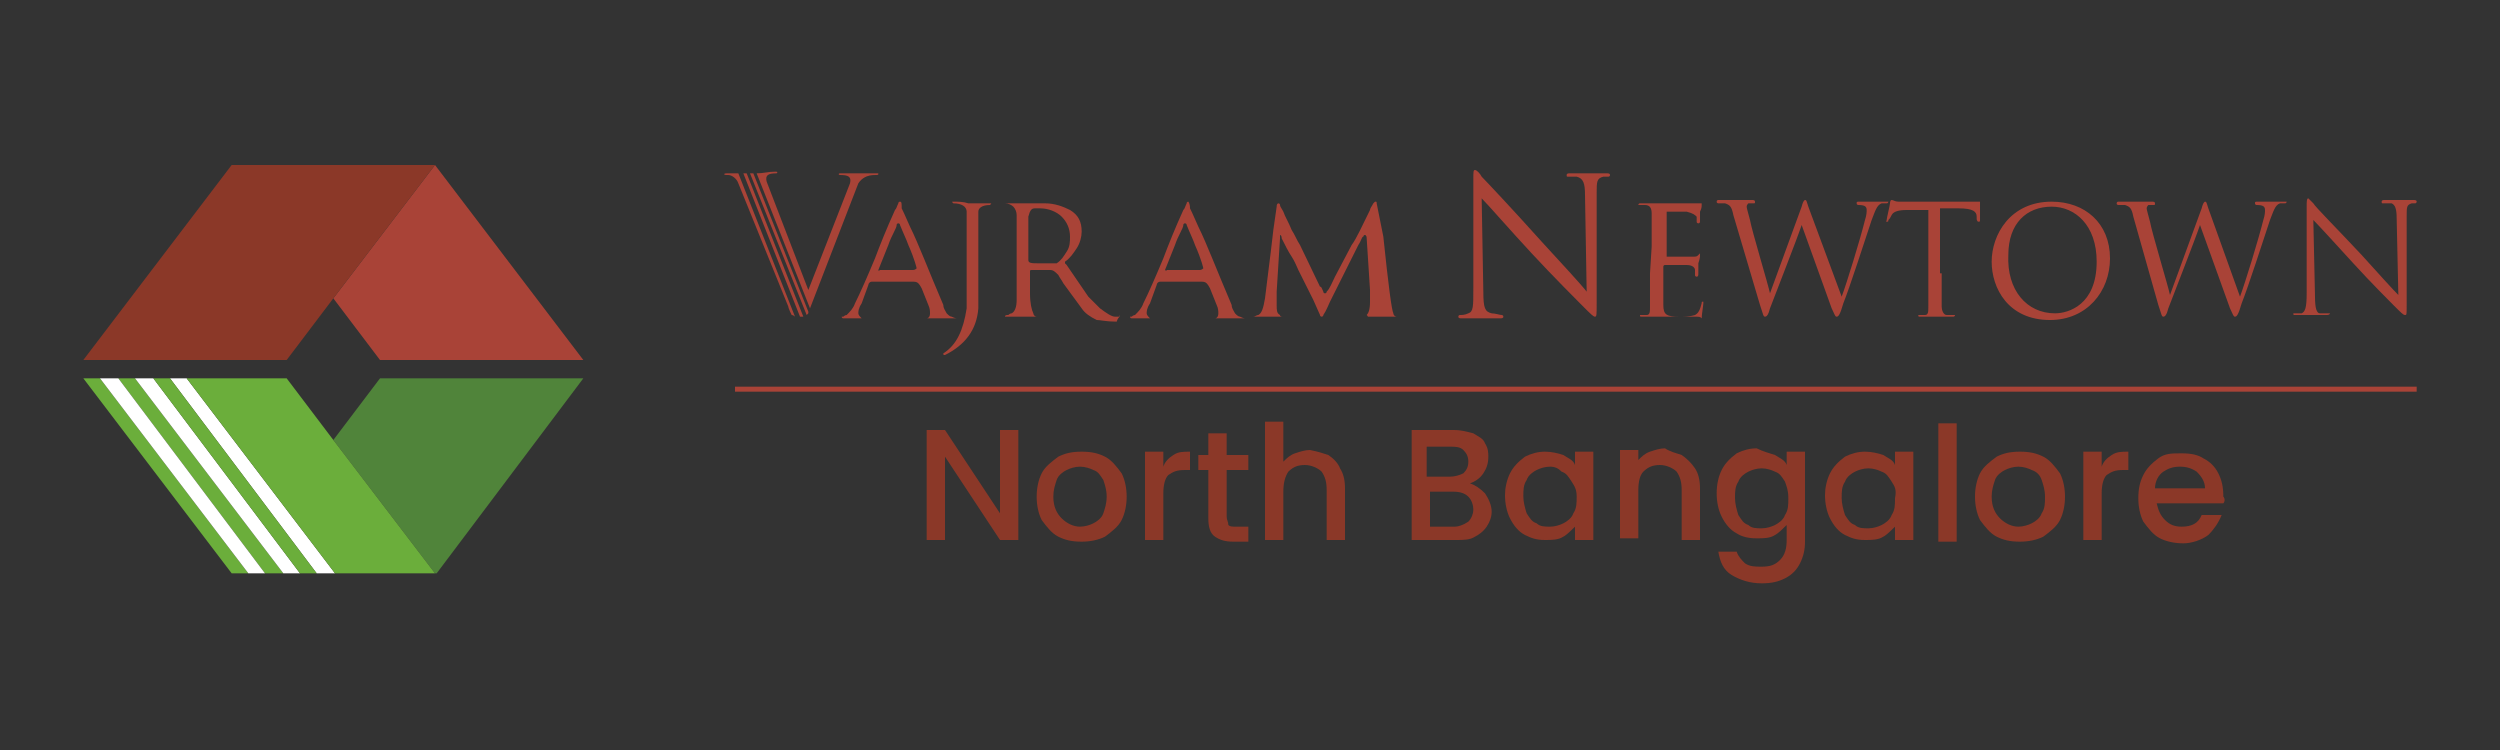 <?xml version="1.0" encoding="utf-8"?>
<!-- Generator: Adobe Illustrator 25.4.1, SVG Export Plug-In . SVG Version: 6.00 Build 0)  -->
<svg version="1.1" id="Layer_1" xmlns="http://www.w3.org/2000/svg" xmlns:xlink="http://www.w3.org/1999/xlink" x="0px" y="0px"
	 viewBox="0 0 150 45" style="enable-background:new 0 0 150 45;" xml:space="preserve">
<rect x="0" y="0" width="150" height="45" fill="#333333" stroke="none"/>
<style type="text/css">
	.st0{fill:#A94337;}
	.st1{fill:#8B3828;}
	.st2{fill:#50843A;}
	.st3{fill:#FFFFFF;}
	.st4{fill:#6BAE3B;}
	.st5{fill-rule:evenodd;clip-rule:evenodd;fill:#A94337;}
</style>
<g>
	<g>
		<polygon class="st0" points="26.1,9.9 26.1,9.9 20,17.9 22.8,21.6 35,21.6 		"/>
		<polygon class="st1" points="17.2,21.6 20,17.9 26.1,9.9 13.9,9.9 5,21.6 		"/>
		<polygon class="st2" points="26.1,34.4 26.2,34.4 35,22.7 22.8,22.7 20,26.4 		"/>
		<polygon class="st3" points="11.2,22.7 10.2,22.7 19,34.4 20.1,34.4 		"/>
		<polygon class="st4" points="17.2,22.7 11.2,22.7 20.1,34.4 26.1,34.4 20,26.4 		"/>
		<polygon class="st4" points="6,22.7 5,22.7 13.9,34.4 14.9,34.4 		"/>
		<polygon class="st4" points="8.1,22.7 7.1,22.7 15.9,34.4 17,34.4 		"/>
		<polygon class="st3" points="9.2,22.7 8.1,22.7 17,34.4 18,34.4 		"/>
		<polygon class="st3" points="7.1,22.7 6,22.7 14.9,34.4 15.9,34.4 		"/>
		<polygon class="st4" points="18,34.4 19,34.4 10.2,22.7 9.2,22.7 		"/>
	</g>
	<g>
		<rect x="44.1" y="23.2" class="st5" width="100.9" height="0.3"/>
		<g>
			<path class="st5" d="M52.7,10.4c0,0-0.2,0-0.6,0c-0.4,0-0.7,0-1.1,0c-0.4,0-0.6,0-0.6,0c-0.1,0-0.1,0.1,0,0.1
				c0.5,0,0.7,0.1,0.6,0.5l-2.5,6.4L46,10.9c-0.1-0.4,0.1-0.5,0.6-0.5c0.1-0.1,0-0.1-0.1-0.1l0,0c-0.4,0-0.7,0.1-1.1,0.1l3.2,8.1
				l2.9-7.5c0.2-0.3,0.5-0.5,1-0.5C52.7,10.5,52.7,10.5,52.7,10.4C52.7,10.4,52.7,10.4,52.7,10.4"/>
			<path class="st5" d="M69.9,16.2L69.9,16.2c0,0,0.2-0.5,0.6-1.5c0.2-0.6,0.5-1,0.5-1.2c0-0.1,0.1-0.1,0.1-0.1c0,0,0.1,0,0.1,0.1
				c0.2,0.5,0.4,0.9,0.5,1.2c0.4,0.9,0.5,1.4,0.5,1.4c0,0-0.1,0.1-0.2,0.1h-2C70,16.3,69.9,16.2,69.9,16.2 M71.3,12.1
				c0,0-0.1,0-0.1,0.1c-0.1,0.2-0.1,0.3-0.2,0.4c-0.5,1.1-0.9,2.1-1.2,2.9c-0.5,1.2-0.9,2.1-1.2,2.7c-0.1,0.3-0.3,0.5-0.5,0.7
				c0,0-0.1,0-0.2,0.1c-0.1,0-0.1,0-0.1,0c0,0,0,0.1,0.1,0.1c0.1,0,0.2,0,0.3,0c0.1,0,0.2,0,0.3,0c0.1,0,0.2,0,0.3,0
				c0.2,0,0.3,0,0.4,0c0.1,0,0.1,0,0.1,0c0,0,0,0-0.1,0c-0.1,0-0.1,0-0.2,0c-0.1-0.1-0.2-0.2-0.2-0.3c0-0.1,0-0.3,0.2-0.6l0.4-1.1
				c0-0.1,0.1-0.2,0.2-0.2c0,0,0.1,0,0.3,0h2.1c0.2,0,0.3,0,0.4,0.1c0,0,0.1,0.1,0.2,0.3l0.4,1c0.1,0.2,0.1,0.4,0.1,0.5
				c0,0.2-0.1,0.3-0.2,0.3c0,0-0.1,0-0.2,0c-0.1,0-0.1,0-0.1,0s0,0,0.2,0c0.1,0,0.2,0,0.4,0c0.2,0,0.3,0,0.4,0c0.1,0,0.3,0,0.5,0
				c0.2,0,0.4,0,0.5,0c0,0,0.1,0,0.1,0c0,0-0.1,0-0.3-0.1c-0.1,0-0.2-0.1-0.3-0.2c-0.1-0.2-0.2-0.3-0.2-0.5c-0.9-2.1-1.5-3.7-2-4.7
				c-0.3-0.7-0.5-1.1-0.5-1.1C71.4,12.2,71.3,12.1,71.3,12.1z"/>
			<path class="st5" d="M82.6,12.2c0-0.1,0-0.1-0.1-0.1c0,0,0,0-0.1,0.1c-0.1,0.2-0.2,0.3-0.2,0.4c-0.5,1-0.8,1.7-1.1,2.1l-1,1.9
				c-0.2,0.4-0.3,0.7-0.5,0.9c0,0.1-0.1,0.1-0.1,0.1s-0.1,0-0.1-0.1c-0.1-0.2-0.1-0.3-0.2-0.3l-1.2-2.5c-0.2-0.3-0.3-0.6-0.5-0.9
				c-0.2-0.5-0.4-0.8-0.5-1.1c-0.1-0.2-0.2-0.3-0.2-0.4s-0.1-0.1-0.1-0.1c0,0-0.1,0-0.1,0.2l-0.2,1.4c-0.2,1.8-0.4,3.2-0.5,4.1
				c-0.1,0.6-0.2,0.9-0.4,1c-0.1,0-0.2,0.1-0.3,0.1c-0.1,0-0.1,0-0.1,0c0,0,0,0,0.2,0c0.1,0,0.2,0,0.4,0c0.2,0,0.3,0,0.4,0
				c0.1,0,0.2,0,0.5,0c0.2,0,0.3,0,0.4,0c0.1,0,0.2,0,0.2,0c0,0,0,0,0,0c0,0-0.1,0-0.2,0c-0.1,0-0.2,0-0.2-0.1
				c-0.2-0.1-0.2-0.3-0.2-0.6c0-0.2,0-0.5,0-0.8l0.2-3.2c0-0.1,0-0.2,0-0.2c0,0,0.1,0,0.1,0.2c0.2,0.4,0.4,0.8,0.6,1.1
				c0.2,0.3,0.3,0.6,0.4,0.8c0.4,0.8,0.7,1.4,0.9,1.8l0.4,0.9c0,0.1,0.1,0.1,0.1,0.1c0,0,0.1,0,0.1-0.1c0.2-0.3,0.3-0.6,0.4-0.8
				l1.7-3.4c0.2-0.3,0.2-0.5,0.3-0.5c0,0,0-0.1,0.1-0.1c0,0,0.1,0,0.1,0.2l0.2,3.1c0,0.4,0,0.7,0,0.7c0,0.5-0.1,0.7-0.2,0.8
				C82.1,19,82.1,19,82,19s-0.1,0-0.1,0s0,0,0.1,0c0.1,0,0.2,0,0.4,0s0.3,0,0.4,0c0.1,0,0.3,0,0.5,0s0.4,0,0.5,0c0.2,0,0.3,0,0.3,0
				c0,0,0,0-0.1,0l-0.2,0c-0.1,0-0.2-0.1-0.2-0.2c-0.1-0.2-0.3-1.7-0.6-4.6L82.6,12.2z"/>
			<path class="st5" d="M62.1,12.5L62.1,12.5h0.3c0.5,0,1,0.2,1.3,0.5c0.3,0.3,0.5,0.7,0.5,1.2c0,0.3,0,0.6-0.2,0.9
				c-0.2,0.3-0.3,0.5-0.6,0.7c-0.1,0-0.3,0-0.5,0h-0.5c-0.5,0-0.7,0-0.7-0.2v-2.6C61.8,12.6,61.9,12.5,62.1,12.5 M67.2,19
				C67.2,18.9,67.1,18.9,67.2,19c-0.1,0-0.1,0-0.2,0c0,0-0.1,0-0.1,0c-0.2,0-0.5-0.2-0.9-0.5c-0.2-0.2-0.5-0.5-0.7-0.7L64,15.9
				c0,0-0.1-0.1-0.1-0.1s0,0,0-0.1c0.3-0.2,0.5-0.5,0.7-0.8c0.2-0.3,0.3-0.7,0.3-1c0-0.6-0.2-1-0.7-1.3c-0.4-0.2-0.9-0.4-1.5-0.4
				c-0.1,0-0.4,0-0.7,0c-0.3,0-0.5,0-0.7,0c-0.1,0-0.3,0-0.5,0c-0.2,0-0.4,0-0.5,0c-0.1,0-0.1,0-0.1,0c0,0,0,0,0.1,0
				c0.2,0,0.4,0.1,0.5,0.2c0.1,0.1,0.2,0.3,0.2,0.5v5.1c0,0.4-0.1,0.7-0.3,0.8c0,0-0.1,0-0.2,0.1c-0.1,0-0.2,0-0.2,0.1
				c0,0,0.1,0,0.2,0c0.1,0,0.2,0,0.4,0c0.2,0,0.3,0,0.4,0s0.2,0,0.5,0c0.2,0,0.3,0,0.5,0c0.1,0,0.2,0,0.2,0c0,0,0,0,0,0
				c-0.2,0-0.2,0-0.3,0c-0.1,0-0.2-0.1-0.2-0.2c-0.1-0.2-0.2-0.6-0.2-1.2v-1.3c0-0.1,0-0.1,0.2-0.1h1c0.2,0,0.3,0.1,0.5,0.3
				c0.1,0.2,0.2,0.3,0.3,0.5l1.1,1.5c0.2,0.3,0.5,0.5,0.9,0.7c0.2,0,0.6,0.1,1.2,0.1C67.1,19,67.2,19,67.2,19z"/>
			<path class="st5" d="M52.7,16.2L52.7,16.2c0,0,0.2-0.5,0.6-1.5c0.2-0.6,0.5-1,0.5-1.2c0-0.1,0.1-0.1,0.1-0.1c0,0,0.1,0,0.1,0.1
				c0.2,0.5,0.4,0.9,0.5,1.2c0.4,0.9,0.5,1.4,0.5,1.4c0,0-0.1,0.1-0.2,0.1h-2C52.7,16.3,52.7,16.2,52.7,16.2 M54,12.1
				c0,0-0.1,0-0.1,0.1c-0.1,0.2-0.1,0.3-0.2,0.4c-0.5,1.1-0.9,2.1-1.2,2.9c-0.5,1.2-0.9,2.1-1.2,2.7c-0.1,0.3-0.3,0.5-0.5,0.7
				c0,0-0.1,0-0.2,0.1c-0.1,0-0.1,0-0.1,0c0,0,0,0.1,0.1,0.1c0.1,0,0.2,0,0.3,0c0.1,0,0.2,0,0.3,0c0.1,0,0.2,0,0.3,0s0.3,0,0.4,0
				c0.1,0,0.1,0,0.1,0c0,0,0,0-0.1,0c-0.1,0-0.1,0-0.2,0c-0.1-0.1-0.2-0.2-0.2-0.3c0-0.1,0-0.3,0.2-0.6l0.4-1.1
				c0-0.1,0.1-0.2,0.2-0.2c0,0,0.1,0,0.3,0h2.1c0.2,0,0.3,0,0.4,0.1c0,0,0.1,0.1,0.2,0.3l0.4,1c0.1,0.2,0.1,0.4,0.1,0.5
				c0,0.2-0.1,0.3-0.2,0.3c0,0-0.1,0-0.2,0s-0.1,0-0.1,0s0,0,0.2,0c0.1,0,0.2,0,0.4,0c0.2,0,0.3,0,0.4,0c0.1,0,0.3,0,0.5,0
				c0.2,0,0.4,0,0.5,0c0,0,0.1,0,0.1,0c0,0-0.1,0-0.3-0.1c-0.1,0-0.2-0.1-0.3-0.2c-0.1-0.2-0.2-0.3-0.2-0.5c-0.9-2.1-1.5-3.7-2-4.7
				c-0.3-0.7-0.5-1.1-0.5-1.1C54.1,12.2,54.1,12.1,54,12.1z"/>
			<path class="st5" d="M57.2,12.1c-0.1,0-0.1,0,0,0.1c0.5,0,0.8,0.2,0.8,0.5v5.8c-0.2,1.3-0.6,2.2-1.4,2.7c0,0.1,0,0.1,0.1,0.1
				c1.2-0.6,1.9-1.5,2-2.8v-5.8c0-0.2,0.2-0.4,0.7-0.4c0.1-0.1,0.1-0.1,0-0.1h0c-0.2,0-0.4,0-0.6,0l0,0c-0.2,0-0.5,0-0.7,0
				C57.8,12.1,57.5,12.1,57.2,12.1L57.2,12.1"/>
			<path class="st5" d="M45,10.4l3.4,8.5l0,0l0,0c0,0,0.1-0.1,0.1-0.1l0-0.1l-3.3-8.3C45.3,10.4,45,10.4,45,10.4z"/>
			<path class="st5" d="M43.6,10.4c-0.2,0-0.2,0.1,0,0.1c0,0,0.1,0,0.1,0h0c0.2,0,0.5,0.2,0.6,0.5l3,7.4c0,0.1,0.2,0.5,0.2,0.5
				c0,0,0.1,0,0.2,0.1l-3.4-8.6C44.1,10.4,43.8,10.4,43.6,10.4"/>
			<path class="st5" d="M44.6,10.4L44.6,10.4C44.6,10.4,44.5,10.4,44.6,10.4L48,19c0.1,0,0.1,0,0.2,0l-3.4-8.6
				C44.7,10.4,44.6,10.4,44.6,10.4"/>
			<g>
				<path class="st0" d="M89,17.5c0,1,0.1,1.2,0.5,1.3c0.2,0,0.5,0.1,0.6,0.1c0,0,0.1,0,0.1,0.1c0,0.1-0.1,0.1-0.2,0.1
					c-0.7,0-1.1,0-1.2,0c-0.1,0-0.6,0-1.1,0c-0.1,0-0.2,0-0.2-0.1c0,0,0-0.1,0.1-0.1c0.1,0,0.3,0,0.5-0.1c0.3-0.1,0.3-0.4,0.3-1.5
					v-6.5c0-0.5,0-0.6,0.1-0.6s0.3,0.2,0.4,0.4c0.2,0.2,1.9,2,3.6,3.9c1.1,1.2,2.4,2.6,2.7,3l-0.1-5.8c0-0.7-0.1-1-0.5-1.1
					c-0.2,0-0.5,0-0.5,0c-0.1,0-0.1,0-0.1-0.1c0-0.1,0.1-0.1,0.2-0.1c0.5,0,1.1,0,1.2,0c0.1,0,0.5,0,1,0c0.1,0,0.2,0,0.2,0.1
					c0,0,0,0.1-0.1,0.1c0,0-0.1,0-0.3,0c-0.4,0.1-0.4,0.3-0.4,1l0,6.6c0,0.7,0,0.8-0.1,0.8c-0.1,0-0.2-0.1-0.8-0.7
					c-0.1-0.1-1.8-1.8-3-3.1c-1.3-1.4-2.6-2.9-3-3.3L89,17.5z"/>
			</g>
			<g>
				<path class="st0" d="M99.1,14.8c0-1.4,0-1.7,0-2s-0.1-0.5-0.4-0.5c-0.1,0-0.2,0-0.3,0c0,0-0.1,0-0.1,0s0-0.1,0.1-0.1
					c0.2,0,0.5,0,0.7,0h0.4c0.1,0,1.9,0,2.1,0c0.2,0,0.3,0,0.4,0c0,0,0.1,0,0.1,0c0,0,0,0,0,0.1c0,0.1,0,0.2-0.1,0.4
					c0,0.1,0,0.5,0,0.6c0,0,0,0.1-0.1,0.1c0,0-0.1,0-0.1-0.1s0-0.2,0-0.3c-0.1-0.1-0.2-0.2-0.6-0.3c-0.2,0-1.1,0-1.2,0
					c0,0,0,0,0,0.1v2.5c0,0.1,0,0.1,0,0.1c0.1,0,1.2,0,1.5,0s0.3,0,0.4-0.1c0.1-0.1,0.1-0.1,0.1-0.1c0,0,0,0,0,0.1s0,0.2-0.1,0.5
					c0,0.2,0,0.5,0,0.6s0,0.2-0.1,0.2c0,0-0.1,0-0.1-0.1c0-0.1,0-0.2,0-0.3c0-0.1-0.1-0.3-0.5-0.3c-0.2,0-1.1,0-1.3,0
					c0,0-0.1,0-0.1,0.1v0.8c0,0.3,0,1.4,0,1.5c0,0.6,0.2,0.7,1,0.7c0.2,0,0.6,0,0.9-0.1c0.2-0.1,0.3-0.3,0.4-0.7
					c0-0.1,0-0.1,0.1-0.1c0,0,0,0.1,0,0.1c0,0.1-0.1,0.7-0.1,0.9C102,19,102,19,101.6,19c-0.7,0-1.2,0-1.5,0c-0.3,0-0.6,0-0.7,0
					c0,0-0.2,0-0.4,0c-0.2,0-0.4,0-0.5,0c-0.1,0-0.1,0-0.1-0.1c0,0,0,0,0.1,0c0.1,0,0.2,0,0.3,0c0.2,0,0.2-0.2,0.2-0.5
					c0-0.4,0-1.1,0-2L99.1,14.8L99.1,14.8z"/>
			</g>
			<g>
				<path class="st0" d="M110.5,17.8L110.5,17.8c0.3-0.8,1.1-3.4,1.4-4.6c0.1-0.3,0.1-0.5,0.1-0.6c0-0.2-0.1-0.3-0.5-0.3
					c0,0-0.1,0-0.1-0.1s0-0.1,0.2-0.1c0.5,0,0.8,0,0.9,0c0.1,0,0.5,0,0.7,0c0.1,0,0.1,0,0.1,0s0,0.1-0.1,0.1c0,0-0.2,0-0.3,0
					c-0.3,0.1-0.4,0.5-0.6,1c-0.4,1.2-1.3,4-1.7,5c-0.2,0.7-0.3,0.8-0.4,0.8c-0.1,0-0.1-0.1-0.3-0.5l-1.8-5l0,0
					c-0.3,0.9-1.6,4.2-1.9,5c-0.1,0.4-0.2,0.5-0.3,0.5c-0.1,0-0.1-0.1-0.3-0.7l-1.6-5.4c-0.1-0.5-0.2-0.6-0.5-0.7
					c-0.1,0-0.3,0-0.4,0c0,0-0.1,0-0.1-0.1c0,0,0-0.1,0.1-0.1c0.5,0,1,0,1.1,0c0.1,0,0.5,0,0.9,0c0.1,0,0.2,0,0.2,0.1s0,0.1-0.1,0.1
					c-0.1,0-0.2,0-0.3,0c0,0-0.1,0.1-0.1,0.2s0.1,0.4,0.2,0.8c0.1,0.6,1.1,3.9,1.2,4.4l0,0l1.9-5.2c0.1-0.4,0.2-0.4,0.2-0.4
					c0.1,0,0.1,0.1,0.2,0.4L110.5,17.8z"/>
			</g>
			<g>
				<path class="st0" d="M116.5,16.4c0,0.9,0,1.6,0,2c0,0.2,0.1,0.5,0.3,0.5c0.1,0,0.3,0,0.4,0c0,0,0.1,0,0.1,0c0,0,0,0.1-0.1,0.1
					c-0.5,0-1.1,0-1.1,0c0,0-0.6,0-0.9,0c-0.1,0-0.1,0-0.1-0.1c0,0,0,0,0.1,0c0.1,0,0.2,0,0.3,0c0.2,0,0.2-0.2,0.2-0.5
					c0-0.4,0-1.1,0-2v-3.8h-1.3c-0.5,0-0.8,0.1-0.9,0.3c-0.1,0.2-0.1,0.2-0.2,0.3c0,0.1,0,0.1-0.1,0.1s0,0,0-0.1
					c0-0.1,0.2-0.9,0.2-1c0,0,0-0.2,0.1-0.2c0.1,0,0.2,0.1,0.4,0.1c0.2,0,0.6,0,0.7,0h3.4c0.3,0,0.5,0,0.6,0c0.1,0,0.2,0,0.2,0
					s0,0,0,0.1c0,0.3,0,0.9,0,1c0,0.1,0,0.1-0.1,0.1c0,0-0.1,0-0.1-0.2v-0.1c0-0.3-0.2-0.5-1.1-0.5h-1.1V16.4z"/>
			</g>
			<g>
				<path class="st0" d="M123.1,12.1c2,0,3.5,1.3,3.5,3.4c0,2-1.4,3.7-3.6,3.7c-2.5,0-3.5-1.9-3.5-3.5
					C119.5,14.1,120.6,12.1,123.1,12.1z M123.3,18.8c0.8,0,2.5-0.5,2.5-3.1c0-2.2-1.3-3.3-2.7-3.3c-1.5,0-2.6,1-2.6,2.9
					C120.4,17.4,121.6,18.8,123.3,18.8z"/>
			</g>
			<g>
				<path class="st0" d="M134.4,17.8L134.4,17.8c0.3-0.8,1.1-3.4,1.4-4.6c0.1-0.3,0.1-0.5,0.1-0.6c0-0.2-0.1-0.3-0.5-0.3
					c0,0-0.1,0-0.1-0.1s0-0.1,0.2-0.1c0.5,0,0.8,0,0.9,0c0.1,0,0.5,0,0.7,0c0.1,0,0.1,0,0.1,0s0,0.1-0.1,0.1s-0.2,0-0.3,0
					c-0.3,0.1-0.4,0.5-0.6,1c-0.4,1.2-1.3,4-1.7,5c-0.2,0.7-0.3,0.8-0.4,0.8s-0.1-0.1-0.3-0.5l-1.8-5l0,0c-0.3,0.9-1.6,4.2-1.9,5
					c-0.1,0.4-0.2,0.5-0.3,0.5c-0.1,0-0.1-0.1-0.3-0.7L128,13c-0.1-0.5-0.2-0.6-0.5-0.7c-0.1,0-0.3,0-0.4,0c0,0-0.1,0-0.1-0.1
					c0,0,0-0.1,0.1-0.1c0.5,0,1,0,1.1,0c0.1,0,0.5,0,0.9,0c0.1,0,0.2,0,0.2,0.1s0,0.1-0.1,0.1c-0.1,0-0.2,0-0.3,0
					c0,0-0.1,0.1-0.1,0.2s0.1,0.4,0.2,0.8c0.1,0.6,1.1,3.9,1.2,4.4l0,0l1.9-5.2c0.1-0.4,0.2-0.4,0.2-0.4c0.1,0,0.1,0.1,0.2,0.4
					L134.4,17.8z"/>
				<path class="st0" d="M138.9,17.8c0,0.7,0.1,1,0.3,1c0.2,0,0.4,0,0.5,0c0,0,0.1,0,0.1,0s0,0.1-0.2,0.1c-0.5,0-0.9,0-1,0
					s-0.5,0-0.9,0c-0.1,0-0.1,0-0.1-0.1c0,0,0,0,0.1,0c0.1,0,0.2,0,0.4,0c0.2-0.1,0.3-0.3,0.3-1.2v-5.2c0-0.3,0-0.5,0.1-0.5
					c0,0,0.2,0.2,0.3,0.3c0.1,0.2,1.5,1.6,2.9,3.1c0.9,1,1.9,2.1,2.2,2.4l-0.1-4.6c0-0.6-0.1-0.8-0.3-0.9c-0.2,0-0.4,0-0.5,0
					c-0.1,0-0.1,0-0.1-0.1s0.1-0.1,0.2-0.1c0.4,0,0.8,0,1,0c0.1,0,0.4,0,0.7,0c0.1,0,0.2,0,0.2,0.1c0,0,0,0.1-0.1,0.1s-0.1,0-0.2,0
					c-0.3,0.1-0.3,0.2-0.3,0.8v5.3c0,0.6,0,0.6-0.1,0.6c-0.1,0-0.2-0.1-0.7-0.6c-0.1-0.1-1.4-1.4-2.4-2.5c-1-1.1-2.1-2.3-2.4-2.6
					L138.9,17.8z"/>
			</g>
		</g>
		<g>
			<path class="st1" d="M61.1,32.4H60l-3.3-5v5h-1.1v-6.6h1.1l3.3,5v-5h1.1V32.4z"/>
			<path class="st1" d="M63.5,32.2c-0.4-0.2-0.7-0.6-1-1c-0.2-0.4-0.3-0.9-0.3-1.4s0.1-1,0.3-1.4c0.2-0.4,0.6-0.7,1-1
				c0.4-0.2,0.8-0.3,1.4-0.3s1,0.1,1.4,0.3c0.4,0.2,0.7,0.6,1,1c0.2,0.4,0.3,0.9,0.3,1.4s-0.1,1-0.3,1.4c-0.2,0.4-0.6,0.7-1,1
				c-0.4,0.2-0.9,0.3-1.4,0.3C64.3,32.5,63.9,32.4,63.5,32.2z M65.6,31.4c0.2-0.1,0.5-0.3,0.6-0.6s0.2-0.6,0.2-1
				c0-0.4-0.1-0.7-0.2-1c-0.2-0.3-0.3-0.5-0.6-0.6c-0.2-0.1-0.5-0.2-0.8-0.2s-0.6,0.1-0.8,0.2c-0.2,0.1-0.5,0.3-0.6,0.6
				c-0.1,0.3-0.2,0.6-0.2,1c0,0.6,0.2,1,0.5,1.3c0.3,0.3,0.7,0.5,1.1,0.5C65.1,31.6,65.4,31.5,65.6,31.4z"/>
			<path class="st1" d="M70.4,27.3c0.3-0.2,0.6-0.2,1-0.2v1.1h-0.3c-0.5,0-0.7,0.1-1,0.3c-0.2,0.2-0.3,0.6-0.3,1.1v2.8h-1.1v-5.3
				h1.1V28C69.9,27.7,70.1,27.5,70.4,27.3z"/>
			<path class="st1" d="M73.6,28.1V31c0,0.2,0.1,0.3,0.1,0.5c0.1,0.1,0.2,0.1,0.5,0.1h0.7v0.9H74c-0.5,0-0.8-0.1-1.1-0.3
				c-0.3-0.2-0.4-0.6-0.4-1.1v-2.9h-0.6v-0.9h0.6v-1.3h1.1v1.3h1.3v0.9H73.6z"/>
			<path class="st1" d="M79.7,27.3c0.3,0.2,0.6,0.5,0.7,0.8c0.2,0.3,0.3,0.7,0.3,1.2v3.1h-1.1v-3c0-0.5-0.1-0.8-0.3-1.1
				c-0.2-0.2-0.6-0.4-1-0.4c-0.4,0-0.7,0.1-1,0.4C77.1,28.6,77,29,77,29.5v2.9h-1.1v-7.1H77v2.4c0.2-0.2,0.4-0.4,0.7-0.5
				c0.3-0.1,0.6-0.2,0.9-0.2C79.1,27.1,79.4,27.2,79.7,27.3z"/>
			<path class="st1" d="M89.1,29.6c0.2,0.3,0.4,0.7,0.4,1.1c0,0.3-0.1,0.6-0.3,0.9s-0.5,0.5-0.7,0.6c-0.3,0.2-0.7,0.2-1.1,0.2h-2.7
				v-6.6h2.5c0.5,0,0.8,0.1,1.2,0.2c0.3,0.2,0.6,0.3,0.7,0.6c0.2,0.3,0.2,0.6,0.2,0.8c0,0.4-0.1,0.7-0.3,1c-0.2,0.3-0.5,0.5-0.8,0.6
				C88.5,29.1,88.8,29.3,89.1,29.6z M85.7,28.6H87c0.3,0,0.6-0.1,0.8-0.2c0.2-0.2,0.3-0.4,0.3-0.7c0-0.3-0.1-0.5-0.3-0.7
				c-0.2-0.2-0.5-0.2-0.8-0.2h-1.4V28.6z M88.1,31.3c0.2-0.2,0.3-0.5,0.3-0.7c0-0.3-0.1-0.6-0.3-0.8c-0.2-0.2-0.5-0.3-0.9-0.3h-1.4
				v2.1h1.5C87.5,31.6,87.8,31.5,88.1,31.3z"/>
			<path class="st1" d="M90.6,28.4c0.2-0.4,0.5-0.7,0.9-1c0.4-0.2,0.8-0.3,1.2-0.3c0.4,0,0.8,0.1,1.1,0.2c0.3,0.2,0.6,0.3,0.7,0.6
				v-0.8h1.1v5.3h-1.1v-0.8c-0.2,0.2-0.5,0.5-0.7,0.6c-0.3,0.2-0.7,0.2-1.1,0.2c-0.5,0-0.8-0.1-1.2-0.3c-0.4-0.2-0.7-0.6-0.9-1
				c-0.2-0.4-0.3-0.9-0.3-1.4C90.3,29.3,90.4,28.8,90.6,28.4z M94.3,28.9c-0.2-0.3-0.3-0.5-0.6-0.6C93.5,28.1,93.3,28,93,28
				c-0.3,0-0.6,0.1-0.8,0.2c-0.2,0.1-0.5,0.3-0.6,0.6c-0.2,0.3-0.2,0.6-0.2,1c0,0.3,0.1,0.7,0.2,1c0.2,0.3,0.3,0.5,0.6,0.6
				c0.2,0.2,0.5,0.2,0.8,0.2c0.3,0,0.6-0.1,0.8-0.2c0.2-0.1,0.5-0.3,0.6-0.6c0.2-0.3,0.2-0.6,0.2-1C94.6,29.4,94.5,29.2,94.3,28.9z"
				/>
			<path class="st1" d="M100.9,27.3c0.3,0.2,0.6,0.5,0.8,0.8c0.2,0.3,0.3,0.7,0.3,1.2v3.1h-1.1v-3c0-0.5-0.1-0.8-0.3-1.1
				c-0.2-0.2-0.6-0.4-1-0.4c-0.4,0-0.7,0.1-1,0.4c-0.2,0.2-0.3,0.6-0.3,1.1v2.9h-1.1v-5.3h1.1v0.6c0.2-0.2,0.4-0.4,0.7-0.5
				c0.3-0.1,0.6-0.2,0.9-0.2C100.2,27.1,100.6,27.2,100.9,27.3z"/>
			<path class="st1" d="M106.5,27.3c0.3,0.2,0.6,0.3,0.7,0.6v-0.8h1.1v5.4c0,0.5-0.1,0.9-0.3,1.3c-0.2,0.4-0.5,0.7-0.9,0.9
				c-0.4,0.2-0.8,0.3-1.4,0.3c-0.7,0-1.3-0.2-1.8-0.5c-0.5-0.3-0.7-0.8-0.8-1.4h1.1c0.1,0.3,0.3,0.5,0.5,0.7c0.3,0.2,0.6,0.2,1,0.2
				c0.5,0,0.8-0.1,1.1-0.4c0.3-0.3,0.4-0.7,0.4-1.2v-0.9c-0.2,0.2-0.5,0.5-0.7,0.6c-0.3,0.2-0.7,0.2-1.1,0.2c-0.5,0-0.9-0.1-1.2-0.3
				c-0.4-0.2-0.7-0.6-0.9-1c-0.2-0.4-0.3-0.9-0.3-1.4c0-0.5,0.1-1,0.3-1.4c0.2-0.4,0.5-0.7,0.9-1c0.4-0.2,0.8-0.3,1.2-0.3
				C105.8,27.1,106.2,27.2,106.5,27.3z M107.1,28.9c-0.2-0.3-0.3-0.5-0.6-0.6c-0.2-0.1-0.5-0.2-0.8-0.2s-0.6,0.1-0.8,0.2
				c-0.2,0.1-0.5,0.3-0.6,0.6c-0.2,0.3-0.2,0.6-0.2,1c0,0.3,0.1,0.7,0.2,1c0.2,0.3,0.3,0.5,0.6,0.6c0.2,0.2,0.5,0.2,0.8,0.2
				s0.6-0.1,0.8-0.2c0.2-0.1,0.5-0.3,0.6-0.6c0.2-0.3,0.2-0.6,0.2-1C107.3,29.4,107.2,29.2,107.1,28.9z"/>
			<path class="st1" d="M109.8,28.4c0.2-0.4,0.5-0.7,0.9-1c0.4-0.2,0.8-0.3,1.2-0.3c0.4,0,0.8,0.1,1.1,0.2c0.3,0.2,0.6,0.3,0.7,0.6
				v-0.8h1.1v5.3h-1.1v-0.8c-0.2,0.2-0.5,0.5-0.7,0.6c-0.3,0.2-0.7,0.2-1.1,0.2c-0.5,0-0.8-0.1-1.2-0.3c-0.4-0.2-0.7-0.6-0.9-1
				c-0.2-0.4-0.3-0.9-0.3-1.4C109.5,29.3,109.6,28.8,109.8,28.4z M113.5,28.9c-0.2-0.3-0.3-0.5-0.6-0.6c-0.2-0.1-0.5-0.2-0.8-0.2
				c-0.3,0-0.6,0.1-0.8,0.2c-0.2,0.1-0.5,0.3-0.6,0.6c-0.2,0.3-0.2,0.6-0.2,1c0,0.3,0.1,0.7,0.2,1c0.2,0.3,0.3,0.5,0.6,0.6
				c0.2,0.2,0.5,0.2,0.8,0.2c0.3,0,0.6-0.1,0.8-0.2c0.2-0.1,0.5-0.3,0.6-0.6c0.2-0.3,0.2-0.6,0.2-1
				C113.8,29.4,113.7,29.2,113.5,28.9z"/>
			<path class="st1" d="M117.4,25.4v7.1h-1.1v-7.1H117.4z"/>
			<path class="st1" d="M119.8,32.2c-0.4-0.2-0.7-0.6-1-1c-0.2-0.4-0.3-0.9-0.3-1.4s0.1-1,0.3-1.4s0.6-0.7,1-1
				c0.4-0.2,0.8-0.3,1.4-0.3s1,0.1,1.4,0.3c0.4,0.2,0.7,0.6,1,1c0.2,0.4,0.3,0.9,0.3,1.4s-0.1,1-0.3,1.4c-0.2,0.4-0.6,0.7-1,1
				c-0.4,0.2-0.9,0.3-1.4,0.3C120.6,32.5,120.2,32.4,119.8,32.2z M121.9,31.4c0.2-0.1,0.5-0.3,0.6-0.6c0.2-0.3,0.2-0.6,0.2-1
				c0-0.4-0.1-0.7-0.2-1s-0.3-0.5-0.6-0.6c-0.2-0.1-0.5-0.2-0.8-0.2s-0.6,0.1-0.8,0.2c-0.2,0.1-0.5,0.3-0.6,0.6
				c-0.1,0.3-0.2,0.6-0.2,1c0,0.6,0.2,1,0.5,1.3c0.3,0.3,0.7,0.5,1.1,0.5C121.4,31.6,121.7,31.5,121.9,31.4z"/>
			<path class="st1" d="M126.7,27.3c0.3-0.2,0.6-0.2,1-0.2v1.1h-0.3c-0.5,0-0.7,0.1-1,0.3c-0.2,0.2-0.3,0.6-0.3,1.1v2.8H125v-5.3
				h1.1V28C126.2,27.7,126.4,27.5,126.7,27.3z"/>
			<path class="st1" d="M133.4,30.2h-4c0.1,0.4,0.2,0.7,0.5,1c0.3,0.3,0.6,0.4,1,0.4c0.6,0,1-0.2,1.2-0.7h1.2
				c-0.2,0.5-0.5,0.9-0.8,1.2c-0.4,0.3-1,0.5-1.5,0.5c-0.5,0-1-0.1-1.4-0.3c-0.4-0.2-0.7-0.6-1-1c-0.2-0.4-0.3-0.9-0.3-1.4
				c0-0.6,0.1-1,0.3-1.4c0.2-0.4,0.5-0.7,0.9-1s0.8-0.3,1.4-0.3s1,0.1,1.3,0.3c0.4,0.2,0.7,0.5,0.9,0.9c0.2,0.4,0.3,0.8,0.3,1.4
				C133.5,29.9,133.5,30.1,133.4,30.2z M132.3,29.3c0-0.4-0.2-0.7-0.5-1c-0.3-0.2-0.6-0.3-1-0.3c-0.4,0-0.7,0.1-1,0.3
				c-0.3,0.2-0.5,0.6-0.5,1H132.3z"/>
		</g>
	</g>
</g>
</svg>
